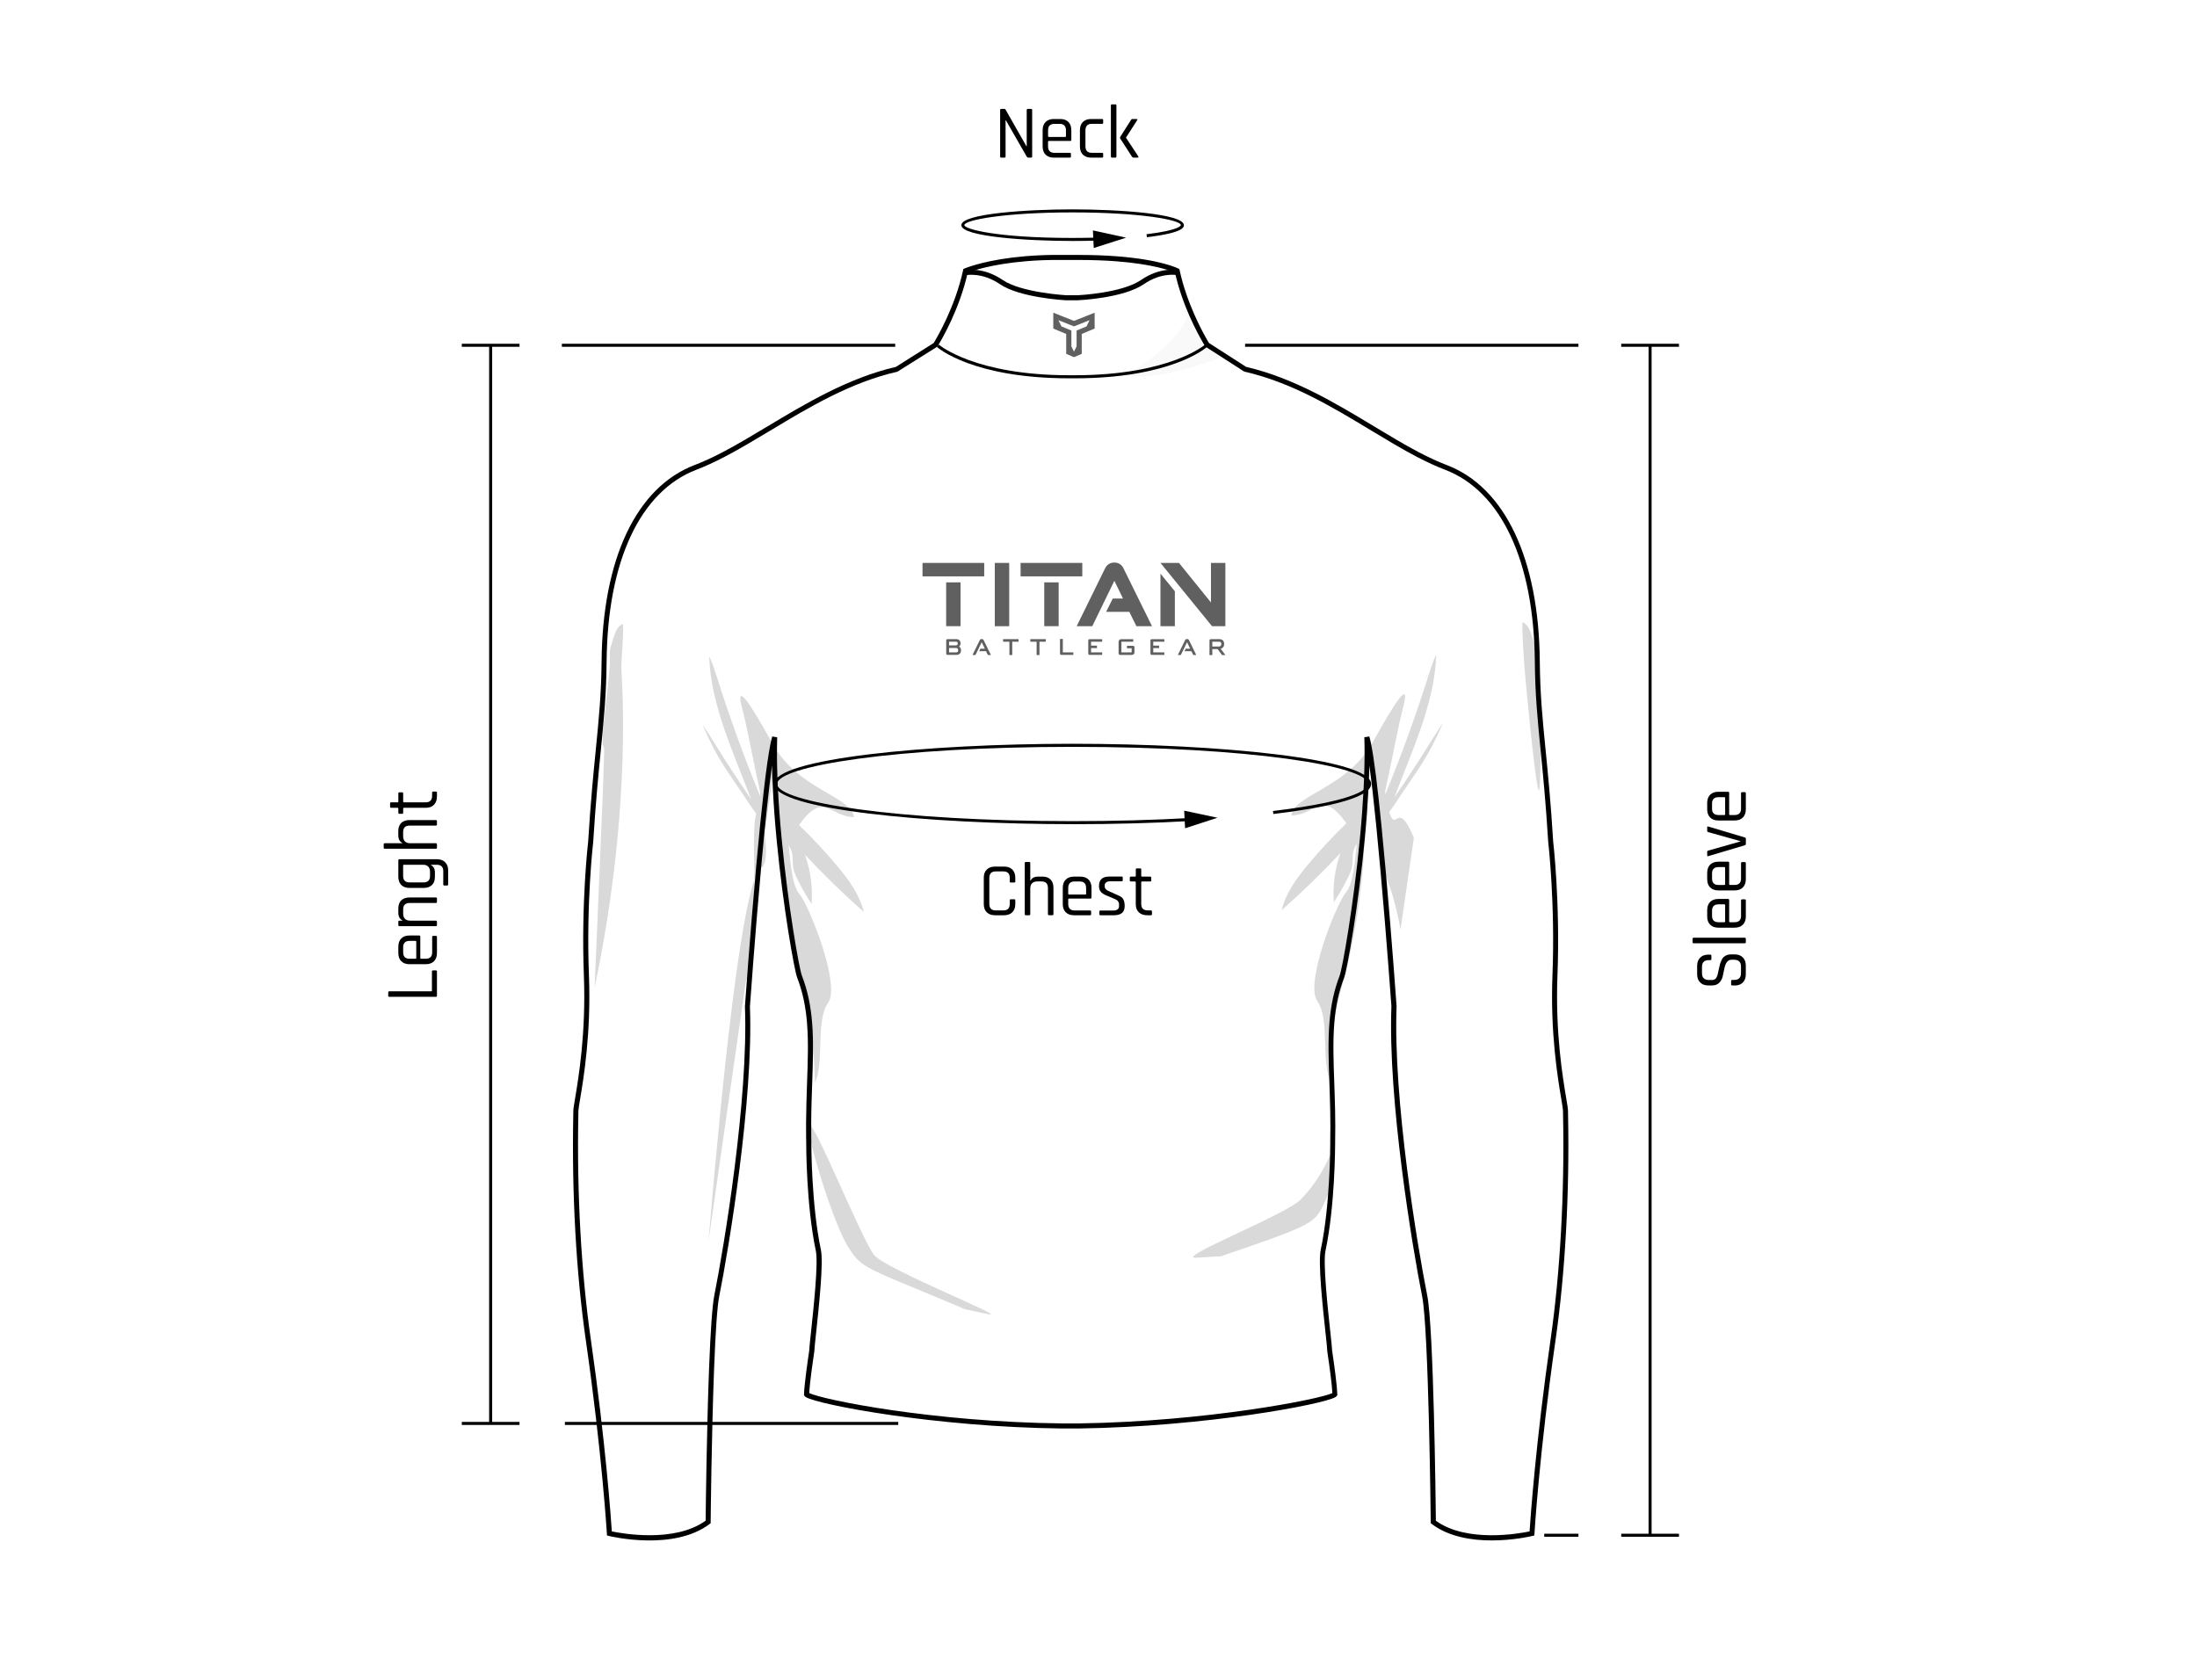 <svg viewBox="0 0 725.08 554.54" xmlns="http://www.w3.org/2000/svg">
  <defs>
    <style>
      .cls-1, .cls-2 {
        mix-blend-mode: multiply;
      }

      .cls-1, .cls-3 {
        opacity: .15;
      }

      .cls-4 {
        fill: #606060;
      }

      .cls-5 {
        isolation: isolate;
      }

      .cls-6 {
        fill-rule: evenodd;
      }
    </style>
  </defs>
  <g class="cls-5">
    <g data-name="Layer 1" id="Layer_1">
      <g>
        <g>
          <g>
            <g class="cls-3">
              <g class="cls-2">
                <path d="M255.2,279.31v-.58c.06-.18.13-.37.18-.54-.06.37-.13.75-.18,1.12Z" class="cls-6"></path>
              </g>
              <g class="cls-2">
                <path d="M471.16,222.16s-.04.19-.12.49c-.13.46-.33.99-.61,1.55.42-1.3.68-2.05.72-2.03Z" class="cls-6"></path>
              </g>
              <g class="cls-2">
                <path d="M440.45,378.16s.02,5.34-.42,12.6c-.33.77-.7,1.53-1.08,2.29-5.54,10.93-.78,9.58-35.95,21.61l-8.04.49c-8.04.49,29.29-14.15,34.18-19.08,5.86-5.91,9.26-12.78,11.32-18.47,0,.19-.01.37-.01.56Z"></path>
              </g>
              <g class="cls-2">
                <path d="M318.52,432.17c-32.92-14.05-34.19-12.89-39.13-21.49-4.93-8.6-13.55-36.72-12.32-39.2,1.23-2.48,17.57,38.25,21.51,42.89,3.94,4.64,45.12,21.04,37.53,19.42l-7.59-1.62Z"></path>
              </g>
              <g class="cls-1">
                <path d="M371.14,123.84c10.09,2.63,31.59-5.7,31.59-5.7-4.11-3.7-2.88-4.11-5.74-5.68-2.34-1.28-4.79-9.24-4.79-9.24-3.07,11.41-21.06,20.62-21.06,20.62Z"></path>
              </g>
              <g class="cls-2">
                <path d="M455.08,272.84h-.03s.01-.03.01-.04c0,.01,0,.03.01.04Z"></path>
              </g>
              <g class="cls-2">
                <path d="M196.28,325.78c-.15.72,3.47-78.26,3.08-78.88s-.44-1.39-.48-2.12c-.24-4.49,2.65-23.01,2.41-27.5-.04-.81-.09-1.62,0-2.43.1-.85.34-1.67.61-2.48.7-2.13,1.46-5.72,3.72-6.41.14,4.61-.37,9.33-.59,13.95-.08,1.66,4.14,44.6-8.75,105.87Z"></path>
              </g>
              <g class="cls-2">
                <path d="M263.9,295.2c3.05,3.57,13.62,29.8,9.42,35.78-4.24,6.01-1.18,19.59-4.33,26.35-.83-16.08-.49-19.45-3.87-31.43-6.13-21.71-7.57-44.82-7.31-48.57,0-.08-2.03-26.25-2.03-26.25,0,0-3.08,21.77-3.25,22.33-.97,1.29,1.58,7.88-.67,12.54-.71,1.79-6.79-9.12-18.05,123.83l12.33-85.77c5.46-13.28,1.13-48.11,3.43-55.42-.75-.97-1.47-2.02-2.12-3.01-7.4-11.28-10.37-14.27-15.56-26.27,1.26,1.74,2.4,3.58,3.54,5.41q6.01,9.68,12.45,19.1c-5.54-14.83-13.42-31.23-13.82-47.22,1.11,2.32,1.87,4.78,2.65,7.22,4.17,13.17,8.89,26.18,14.15,38.95.05-.68.03-1.27-.09-1.76-2.03-8.98-4.1-20.6-5.79-27.02-2.6-9.8,2.95-1.27,9.81,11.2,8.64,15.68,25.82,17.33,27.08,24.53-7.96,0-10.06-8.89-18.16,2.6,4.34,4.21,8.49,8.63,12.36,13.26,3.88,4.61,7.6,9.59,9.01,15.44-6.76-5.99-13.24-12.3-19.42-18.88,1.85,5.19,2.6,10.75,2.19,16.24-1.69-2.55-3.23-5.22-4.58-7.97-.66-1.33-1.29-2.69-1.51-4.15-.21-1.38-.04-2.79-.27-4.17-.18-1.07-.59-2.1-1.21-2.99.65,5.79,1.12,13.19,3.59,16.08Z"></path>
              </g>
              <g class="cls-2">
                <path d="M507.86,260.89c.63.37.46-13.92.85-14.54.39-.62.44-1.39.48-2.12.24-4.49-2.65-23.01-2.41-27.5.04-.81.09-1.62,0-2.43-.1-.85-.34-1.67-.61-2.48-.7-2.13-1.46-5.72-3.72-6.41-.14,4.61.37,9.33.59,13.95.08,1.66,3.7,40.89,4.82,41.53Z"></path>
              </g>
              <g class="cls-2">
                <path d="M444.16,294.65c-3.05,3.57-13.62,29.8-9.42,35.78,4.24,6.01,1.18,19.59,4.33,26.35.83-16.08.49-19.45,3.87-31.43,6.13-21.71,7.57-44.82,7.31-48.57,0-.08,2.03-26.25,2.03-26.25,0,0,3.08,21.77,3.25,22.33.97,1.29-1.58,8.83.67,13.49.71,1.79,3.86,8.17,6.01,20.5l4.41-30.28c-5.46-13.28-5.84-1.22-8.13-8.54.75-.97,1.47-2.02,2.12-3.01,7.4-11.28,10.37-14.27,15.56-26.27-1.26,1.74-2.4,3.58-3.54,5.41q-6.01,9.68-12.45,19.1c5.54-14.83,13.42-31.23,13.82-47.22-1.11,2.32-1.87,4.78-2.65,7.22-4.17,13.17-8.89,26.18-14.15,38.95-.05-.68-.03-1.27.09-1.76,2.03-8.98,4.1-20.6,5.79-27.02,2.6-9.8-2.95-1.27-9.81,11.2-8.64,15.68-25.82,17.33-27.08,24.53,7.96,0,10.06-8.89,18.16,2.6-4.34,4.21-8.49,8.63-12.36,13.26-3.88,4.61-7.6,9.59-9.01,15.44,6.76-5.99,13.24-12.3,19.42-18.88-1.85,5.19-2.6,10.75-2.19,16.24,1.69-2.55,3.23-5.22,4.58-7.97.66-1.33,1.29-2.69,1.51-4.15.21-1.38.04-2.79.27-4.17.18-1.07.59-2.1,1.21-2.99-.65,5.79-1.12,13.19-3.59,16.08Z"></path>
              </g>
            </g>
            <path d="M354.72,124.87h-1.87c-31.64,0-43.18-9.94-43.66-10.37l.66-.75c.11.1,11.79,10.11,43,10.11h1.87c31.21,0,42.88-10.01,43-10.11l.66.75c-.48.42-12.01,10.37-43.66,10.37Z"></path>
            <path d="M351.79,99.12c-.66-.04-15.26-.87-21.79-5.32-5.83-3.97-10.92-3-10.98-2.99l-.34-1.63c.23-.05,5.8-1.15,12.25,3.24,6.14,4.18,20.75,5.02,20.89,5.03h3.91c.11,0,14.55-.69,20.85-5.03,6.43-4.43,12.02-3.29,12.26-3.24l-.35,1.62s-5.16-1.02-10.97,2.99c-6.69,4.61-21.14,5.29-21.75,5.32h-3.99Z"></path>
          </g>
          <path d="M354.45,105.92l-6.83-2.7v5.23l4.26,1.78v6.57l2.57,1.1,2.56-1.1v-6.57l4.26-1.78v-5.23l-6.82,2.7ZM358.59,107.74l-3.28,1.37v5.22l-.86,1.74-.86-1.74v-5.22l-3.28-1.37-1.01-2.06,5.15,2.05,5.14-2.05-1,2.06Z" class="cls-4"></path>
          <g>
            <g>
              <path d="M370.79,187.59c-.61-1.24-1.65-1.9-3.02-1.9s-2.45.66-3.05,1.9l-9.38,19.1h5.15l7.29-14.98,2.84,5.85h-3.37l-2.2,4.4h7.66l2.34,4.73h5.15l-9.42-19.1Z" class="cls-4"></path>
              <rect height="4.44" width="20.36" y="185.81" x="304.46" class="cls-4"></rect>
              <rect height="14.46" width="4.75" y="192.23" x="312.26" class="cls-4"></rect>
              <rect height="4.44" width="20.36" y="185.81" x="336.83" class="cls-4"></rect>
              <rect height="14.46" width="4.75" y="192.23" x="344.64" class="cls-4"></rect>
              <polygon points="382.99 189.35 382.99 206.69 387.74 206.69 387.74 195.17 382.99 189.35" class="cls-4"></polygon>
              <polygon points="399.66 185.81 399.66 198.87 389.1 185.81 382.99 185.81 400 206.69 404.41 206.69 404.41 185.81 399.66 185.81" class="cls-4"></polygon>
              <rect height="20.89" width="4.75" y="185.81" x="328.32" class="cls-4"></rect>
            </g>
            <g>
              <path d="M317.01,213.94c-.11-.21-.27-.38-.47-.52.16-.13.28-.28.36-.46.08-.17.12-.36.12-.56,0-.46-.13-.82-.38-1.06-.25-.25-.61-.37-1.09-.37h-2.8c-.31,0-.47.16-.47.47v4.26c0,.31.16.47.47.47h2.83c.52,0,.91-.13,1.18-.39s.41-.64.41-1.14c0-.25-.05-.49-.16-.7ZM313.22,211.82h2.21c.26,0,.44.04.52.12.09.09.13.25.13.49,0,.17-.05.32-.17.44-.11.11-.27.17-.46.17h-2.23v-1.22ZM316.08,215.18c-.11.1-.31.15-.61.15h-2.25v-1.44h2.32c.22,0,.39.07.51.21.12.14.18.3.18.49,0,.29-.05.48-.15.59Z" class="cls-4"></path>
              <polygon points="345.15 210.97 340.04 210.97 340.04 211.82 342.12 211.82 342.12 216.22 343.06 216.22 343.06 211.82 345.15 211.82 345.15 210.97" class="cls-4"></polygon>
              <polygon points="336.16 210.97 331.05 210.97 331.05 211.82 333.14 211.82 333.14 216.22 334.07 216.22 334.07 211.82 336.16 211.82 336.16 210.97" class="cls-4"></polygon>
              <path d="M402.87,214.16c.36-.11.64-.3.84-.57.2-.26.3-.59.3-.99,0-.53-.14-.93-.42-1.21-.28-.28-.69-.42-1.24-.42h-2.71c-.32,0-.47.16-.47.47v4.79h.93v-1.98h1.75l1.47,1.98h1.11l-1.56-2.07ZM402.25,213.41h-2.15v-1.59h2.15c.32,0,.54.05.65.17.12.11.18.31.18.6,0,.26-.08.45-.22.6-.15.14-.35.22-.61.22Z" class="cls-4"></path>
              <path d="M363.75,215.33h-3.66v-1.4h1.95v-.81h-1.95v-1.3h3.66v-.84h-4.12c-.32,0-.47.16-.47.47v4.25c0,.32.16.47.47.47h4.12v-.84Z" class="cls-4"></path>
              <path d="M384.27,215.33h-3.66v-1.4h1.95v-.81h-1.95v-1.3h3.66v-.84h-4.12c-.32,0-.47.16-.47.47v4.25c0,.32.16.47.47.47h4.12v-.84Z" class="cls-4"></path>
              <path d="M373.94,213.17h-2.01v.81h1.55v1.35h-3.38v-3.51h3.91v-.84h-3.91c-.3,0-.53.08-.69.24-.16.16-.24.39-.24.69v3.77c0,.26.12.4.34.44.06.04.14.06.23.06h3.74c.3,0,.53-.08.69-.24.16-.16.24-.39.24-.69v-1.6c0-.32-.16-.47-.47-.47Z" class="cls-4"></path>
              <path d="M389.7,216.22l2.06-4.23,1.04,2.13h-1.46l-.41.83h2.26l.62,1.26h1l-2.39-4.87c-.13-.27-.35-.41-.65-.41s-.53.14-.66.41l-2.39,4.87h1Z" class="cls-4"></path>
              <path d="M321.93,216.22l2.06-4.23,1.04,2.13h-1.46l-.41.83h2.26l.62,1.26h1l-2.39-4.87c-.13-.27-.35-.41-.65-.41s-.53.14-.66.41l-2.39,4.87h1Z" class="cls-4"></path>
              <path d="M354.24,215.33h-3.47v-4.41h-.94v4.8c0,.3.15.45.45.45h3.95v-.84Z" class="cls-4"></path>
            </g>
          </g>
        </g>
        <path d="M492.34,508.47c-6.53,0-14.16-1.14-19.82-5.43l-.33-.25v-.41c-.01-.64-.66-63.63-2.84-74.49-3.22-16.16-11.33-64.86-10.14-95.74-.01-.13-1.57-22.07-3.54-44.04-.52-5.81-.98-10.71-1.41-14.99-.85-8.57-1.63-15.42-2.34-20.5-.05,2.56-.15,5.22-.29,7.99-.26,5.03-.65,10.41-1.18,16-2.12,22.51-5.87,43.55-6.82,46.04-1.76,4.56-2.79,9.32-3.26,14.99-.5,6.08-.28,12.41-.02,19.73.21,5.81.44,12.4.29,19.62v.54c-.01.05,0,5.45-.43,12.65-.36,6.12-1.13,15.02-2.76,22.72-.85,4.01.74,18.82,1.6,26.78.38,3.5.58,5.42.59,6.1.05.36.34,2.25.66,4.62.15,1.08.31,2.28.45,3.46.36,2.87.56,5.01.6,6.38v.27s-.14.22-.14.22c-.13.19-.3.32-.47.43-4,2.4-42.65,9.73-84.62,10.36h-.51c-.14,0-.33,0-.52,0-.32-.01-.87-.02-1.46,0h-3.01c-41.95-.45-80.64-7.88-84.64-10.35-.18-.11-.35-.24-.48-.43l-.15-.22v-.27c.12-3.61,1.35-11.96,1.72-14.43,0-.56.2-2.49.59-6.15.85-7.95,2.44-22.74,1.6-26.75-3.2-15.1-3.18-35.17-3.18-35.37v-.63c-.02-.41-.03-.82-.03-1.23-.03-1.61-.03-3.21-.02-4.77.03-4.84.18-9.28.33-13.57.25-7.17.47-13.36.01-19.32v-.11c-.45-5.74-1.49-10.59-3.29-15.26-.93-2.44-4.63-23.17-6.76-45.4-.59-6.19-1.02-11.94-1.26-17.12,0-.03-.01-.09-.01-.14-.12-2.53-.21-4.98-.26-7.33-1.04,7.46-2.25,18.76-3.56,33.31-2.06,22.68-3.71,46.03-3.73,46.26,1.19,30.82-6.91,79.5-10.13,95.64-.64,3.19-1.21,11.17-1.69,23.71-.85,21.91-1.14,50.5-1.14,50.79v.41s-.33.25-.33.25c-11.88,9-32.41,4.16-33.28,3.95l-.6-.15-.04-.61c-.02-.27-1.64-26.98-6.95-63.83-3.19-22.11-4.66-48.55-4.14-74.44.01-.64.02-1.08.02-1.29,0-.64.21-1.93.57-4.06,1.18-7.05,3.63-21.72,2.91-40.51-.94-24.15,1.39-44.18,1.42-44.38.81-13.14,1.72-22.35,2.53-30.47,1-10.07,1.79-18.02,1.89-28.94.31-33.85,11.49-57.46,30.68-64.8,2.76-1.05,5.76-2.42,9.17-4.2,4.84-2.53,9.76-5.48,14.96-8.6,12.48-7.49,26.62-15.98,42.33-19.61l12.46-7.88.07-.11c1.15-1.88,7.02-11.87,9.64-23.91l.1-.44.64-.24c1.19-.48,7.74-2.92,19.61-3.93,3.81-.34,7.94-.49,12.26-.44h5.82c4.31,0,8.44.15,12.26.44,14.52,1.11,20.11,3.93,20.34,4.05l.35.18.08.38c2.41,11.06,7.65,20.54,9.2,23.19.23.39.4.68.5.83l12.25,7.88c15.7,3.63,29.75,12.11,42.15,19.59,5.19,3.13,10.08,6.09,14.92,8.62,3.34,1.74,6.34,3.12,9.17,4.2,19.19,7.33,30.38,30.95,30.68,64.8.1,10.92.89,18.88,1.89,28.95.8,8.12,1.72,17.32,2.53,30.51.02.15,2.35,20.19,1.41,44.33-.73,18.79,1.73,33.46,2.91,40.51.36,2.13.57,3.41.57,4.05,0,.21,0,.64.02,1.29.52,25.89-.95,52.33-4.14,74.44-5.31,36.85-6.94,63.56-6.95,63.83l-.04.61-.6.15c-.46.11-6.29,1.49-13.46,1.49ZM473.85,501.95c10.21,7.39,27.54,4.26,30.96,3.54.28-4.25,2.05-29.54,6.93-63.34,3.17-22.03,4.64-48.37,4.12-74.17-.01-.66-.02-1.11-.02-1.32,0-.5-.23-1.88-.55-3.78-1.19-7.11-3.67-21.89-2.93-40.85.94-24.02-1.38-43.92-1.4-44.12-.82-13.2-1.73-22.39-2.53-30.49-1-10.11-1.79-18.1-1.89-29.1-.3-33.13-11.1-56.18-29.62-63.26-2.89-1.11-5.94-2.51-9.35-4.28-4.88-2.56-9.8-5.53-15.01-8.67-12.93-7.81-26.31-15.88-41.8-19.43l-.26-.11-12.69-8.16-.1-.15s-.23-.36-.62-1.03c-2-3.41-6.88-12.45-9.31-23.27-1.4-.6-7.19-2.78-19.36-3.71-3.78-.29-7.87-.44-12.14-.44h-5.83c-4.28-.05-8.35.1-12.11.44-11.14.95-17.43,3.15-18.96,3.74-2.72,12.11-8.59,22.09-9.75,23.98l-.27.44-13.17,8.27c-15.51,3.55-28.97,11.63-41.98,19.45-5.23,3.14-10.16,6.1-15.05,8.65-3.48,1.81-6.54,3.21-9.35,4.28-18.52,7.08-29.31,30.14-29.61,63.26-.1,11-.89,18.98-1.89,29.09-.8,8.11-1.71,17.3-2.53,30.45-.03.25-2.35,20.16-1.41,44.17.73,18.96-1.74,33.75-2.93,40.85-.32,1.91-.55,3.28-.55,3.78,0,.21,0,.66-.02,1.32-.52,25.8.95,52.15,4.12,74.17,4.87,33.8,6.65,59.09,6.93,63.34,3.42.71,20.75,3.84,30.96-3.54.04-3.61.34-29.92,1.14-50.42.49-12.63,1.07-20.69,1.73-23.97,3.21-16.09,11.28-64.59,10.1-95.34.02-.32,1.68-23.69,3.73-46.39,1.81-20.07,3.37-33.51,4.63-39.95.2-1.03.42-2,.65-2.78l1.63.26c-.04,1.16-.06,2.35-.06,3.56-.04,3.96.06,8.34.29,13.03,0,.03.01.09.01.14.25,5.11.67,10.84,1.26,16.98,2.12,22.11,5.75,42.61,6.66,44.98,1.85,4.8,2.92,9.78,3.38,15.67.02.09.02.17.02.22.46,5.99.25,12.23,0,19.45-.15,4.28-.31,8.7-.33,13.52,0,1.54,0,3.13.02,4.74,0,.41,0,.81.02,1.21v.66c.01.21,0,20.11,3.16,35.04.9,4.27-.65,18.67-1.57,27.27-.31,2.93-.59,5.46-.58,6v.07s-.02.15-.02.15c-.25,1.68-1.49,9.94-1.68,13.78,4.55,2.22,40.83,9.56,83.59,10.02h3c.62,0,1.18,0,1.49,0,.13,0,.29,0,.45,0h.55c42.15-.64,79.35-7.98,83.57-10.01-.06-1.31-.26-3.29-.57-5.77-.14-1.18-.3-2.36-.45-3.44-.36-2.62-.67-4.66-.67-4.66v-.07s0-.07,0-.07c0-.53-.26-3.05-.58-5.97-.93-8.61-2.48-23.03-1.57-27.3,1.61-7.6,2.37-16.42,2.72-22.48.43-7.15.42-12.5.42-12.55v-.56c.15-7.19-.08-13.75-.28-19.54-.26-7.38-.49-13.74.02-19.93.48-5.83,1.55-10.74,3.36-15.45.92-2.42,4.61-23.23,6.72-45.6.53-5.57.92-10.93,1.18-15.92.26-5.04.37-9.77.32-14.05,0-1.06-.03-2.1-.06-3.13l1.63-.25c.19.64.38,1.45.58,2.41.98,4.85,2.15,14.08,3.47,27.44.43,4.29.89,9.2,1.41,15.01,1.97,21.99,3.53,43.95,3.54,44.17-1.18,30.8,6.89,79.33,10.11,95.44,2.14,10.67,2.8,68.42,2.86,74.39Z"></path>
      </g>
      <g>
        <path d="M354,272.04c-48.43,0-98.53-4.96-98.53-13.27s50.1-13.26,98.53-13.26,98.52,4.96,98.52,13.26c0,5-17.55,8.16-32.28,9.92l-.12-.99c29.14-3.49,31.4-7.71,31.4-8.92,0-5.92-39.19-12.26-97.52-12.26s-97.53,6.34-97.53,12.26,39.19,12.27,97.53,12.27c13.52,0,26.62-.35,38.93-1.05l.06,1c-12.33.7-25.45,1.05-38.98,1.05Z"></path>
        <polygon points="391.12 273.4 401.8 269.92 390.82 267.59 391.12 273.4"></polygon>
      </g>
      <g>
        <path d="M331.38,302.11h-3c-1.15,0-2.05-.33-2.71-.97-.66-.65-.99-1.56-.99-2.73v-8.67c0-1.17.33-2.08.99-2.72.66-.65,1.56-.98,2.71-.98h3c1.15,0,2.05.33,2.71.98.66.65.99,1.56.99,2.72v1.22c0,.23-.12.35-.35.35h-1.12c-.23,0-.35-.12-.35-.35v-1.15c0-1.45-.7-2.17-2.1-2.17h-2.58c-1.38,0-2.07.72-2.07,2.17v8.52c0,1.45.69,2.18,2.07,2.18h2.58c1.4,0,2.1-.73,2.1-2.18v-1.15c0-.23.12-.35.35-.35h1.12c.23,0,.35.12.35.35v1.22c0,1.17-.33,2.08-.99,2.73-.66.65-1.56.97-2.71.97Z"></path>
        <path d="M339.67,302.11h-1.12c-.23,0-.35-.12-.35-.35v-16.88c0-.23.12-.35.35-.35h1.12c.23,0,.35.12.35.35v5.8h.1c.42-.88,1.27-1.33,2.55-1.33h1.4c1.13,0,2.02.33,2.65.97.63.65.95,1.56.95,2.73v8.7c0,.23-.12.35-.35.35h-1.12c-.23,0-.35-.12-.35-.35v-8.62c0-1.45-.7-2.18-2.1-2.18h-1.4c-.75,0-1.33.2-1.73.6-.4.4-.6.97-.6,1.7v8.5c0,.23-.12.35-.35.35Z"></path>
        <path d="M359.75,302.11h-5.3c-1.15,0-2.05-.33-2.71-.97-.66-.65-.99-1.56-.99-2.73v-5.35c0-1.17.33-2.08.99-2.73.66-.65,1.56-.97,2.71-.97h2.1c1.15,0,2.05.33,2.7.97.65.65.98,1.56.98,2.73v3.17c0,.25-.12.38-.35.38h-7.08c-.17,0-.25.08-.25.22v1.53c0,1.45.7,2.17,2.1,2.17h5.1c.23,0,.35.12.35.35v.9c0,.22-.12.33-.35.33ZM352.8,295.28h5.4c.17,0,.25-.08.25-.25v-1.92c0-1.43-.7-2.15-2.1-2.15h-1.7c-1.4,0-2.1.72-2.1,2.15v1.92c0,.17.08.25.25.25Z"></path>
        <path d="M367.62,302.11h-4.45c-.23,0-.35-.12-.35-.35v-.88c0-.22.12-.33.35-.33h4.2c1.3,0,1.95-.48,1.95-1.45v-.47c0-.88-.43-1.49-1.28-1.83l-2.95-1.25c-.85-.35-1.46-.76-1.83-1.24-.37-.48-.55-1.1-.55-1.89,0-2.05,1.12-3.08,3.38-3.08h4.1c.23,0,.35.12.35.35v.88c0,.22-.12.33-.35.33h-3.78c-.6,0-1.05.12-1.36.38s-.46.54-.46.88v.42c0,.7.48,1.23,1.42,1.6l2.95,1.33c.87.33,1.45.77,1.76,1.32.31.55.46,1.31.46,2.28,0,2-1.19,3-3.58,3Z"></path>
        <path d="M374.6,290.96h-1.38c-.23,0-.35-.11-.35-.32v-.93c0-.23.12-.35.35-.35h1.38c.17,0,.25-.08.25-.22v-2.15c0-.23.12-.35.35-.35h1.12c.22,0,.32.12.32.35v2.15c0,.15.09.22.28.22h2.65c.25,0,.38.12.38.35v.93c0,.22-.12.32-.38.32h-2.65c-.18,0-.28.08-.28.23v7.2c0,1.42.73,2.12,2.2,2.12h.97c.25,0,.38.12.38.35v.92c0,.22-.12.33-.38.33h-1.2c-1.15,0-2.07-.32-2.75-.96-.68-.64-1.02-1.54-1.02-2.69v-7.27c0-.15-.08-.23-.25-.23Z"></path>
      </g>
      <g>
        <path d="M354,79.54c-14.76,0-36.73-1.39-36.73-5.22s21.96-5.21,36.73-5.21,36.72,1.39,36.72,5.21c0,.62,0,2.52-12.21,3.98l-.12-.99c11.2-1.34,11.33-2.97,11.33-2.99,0-1.76-13.59-4.21-35.72-4.21s-35.73,2.46-35.73,4.21c0,1.24,10.28,4.22,35.73,4.22,2.96,0,5.92-.05,8.8-.14l.03,1c-2.89.09-5.86.14-8.83.14Z"></path>
        <polygon points="360.97 81.86 371.66 78.45 360.7 76.06 360.97 81.86"></polygon>
      </g>
      <g>
        <path d="M331.53,52.03h-1.1c-.23,0-.35-.12-.35-.35v-15.38c0-.23.12-.35.35-.35h1.02c.2,0,.33.07.4.2l6.9,12.12h.1v-11.97c0-.23.12-.35.35-.35h1.1c.23,0,.35.12.35.35v15.38c0,.23-.12.35-.35.35h-.92c-.18,0-.36-.11-.53-.33l-6.88-12h-.1v11.98c0,.23-.12.35-.35.35Z"></path>
        <path d="M353.1,52.03h-5.3c-1.15,0-2.05-.33-2.71-.97-.66-.65-.99-1.56-.99-2.73v-5.35c0-1.17.33-2.08.99-2.73.66-.65,1.56-.97,2.71-.97h2.1c1.15,0,2.05.33,2.7.97.65.65.97,1.56.97,2.73v3.17c0,.25-.12.38-.35.38h-7.08c-.17,0-.25.08-.25.22v1.53c0,1.45.7,2.17,2.1,2.17h5.1c.23,0,.35.12.35.35v.9c0,.22-.12.33-.35.33ZM346.15,45.21h5.4c.17,0,.25-.08.25-.25v-1.92c0-1.43-.7-2.15-2.1-2.15h-1.7c-1.4,0-2.1.72-2.1,2.15v1.92c0,.17.08.25.25.25Z"></path>
        <path d="M364.08,50.78v.92c0,.22-.12.33-.35.33h-3.62c-1.15,0-2.05-.33-2.71-.97-.66-.65-.99-1.56-.99-2.73v-5.35c0-1.17.33-2.08.99-2.73.66-.65,1.56-.97,2.71-.97h3.62c.23,0,.35.12.35.35v.93c0,.22-.12.32-.35.32h-3.43c-1.38,0-2.07.73-2.07,2.18v5.2c0,1.45.69,2.18,2.07,2.18h3.43c.23,0,.35.12.35.35Z"></path>
        <path d="M368.1,52.03h-1.12c-.23,0-.35-.12-.35-.35v-16.88c0-.23.12-.35.35-.35h1.12c.23,0,.35.12.35.35v16.88c0,.23-.12.35-.35.35ZM373.85,39.28h1.25c.13,0,.22.04.26.11s.02.17-.06.29l-3.67,5.7v.1l4.05,6.15c.07.12.08.21.03.29-.05.08-.14.11-.28.11h-1.17c-.32,0-.55-.12-.7-.35l-3.85-5.95c-.1-.17-.1-.34,0-.53l3.55-5.6c.1-.22.3-.33.6-.33Z"></path>
      </g>
      <g>
        <rect height="1" width="19.05" y="113.47" x="152.41"></rect>
        <rect height="1" width="19.05" y="469.35" x="152.41"></rect>
        <rect height="355.88" width="1" y="113.97" x="161.43"></rect>
      </g>
      <g>
        <rect height="1" width="19.05" y="113.47" x="535.06"></rect>
        <rect height="1" width="19.05" y="506.26" x="535.06"></rect>
        <rect height="392.8" width="1" y="113.97" x="544.08"></rect>
      </g>
      <rect height="1" width="110.02" y="113.47" x="185.43"></rect>
      <rect height="1" width="110.02" y="469.35" x="186.43"></rect>
      <rect height="1" width="110.02" y="113.47" x="410.92"></rect>
      <rect height="1" width="11.29" y="506.26" x="509.65"></rect>
      <g>
        <path d="M144.21,320.67v8.02c0,.23-.12.35-.35.35h-15.38c-.23,0-.35-.12-.35-.35v-1.12c0-.23.12-.35.35-.35h13.85c.15,0,.22-.08.22-.25v-6.3c0-.23.12-.35.38-.35h.93c.23,0,.35.12.35.35Z"></path>
        <path d="M144.21,309.27v5.3c0,1.15-.33,2.05-.97,2.71-.65.66-1.56.99-2.73.99h-5.35c-1.17,0-2.08-.33-2.73-.99-.65-.66-.97-1.56-.97-2.71v-2.1c0-1.15.33-2.05.97-2.7.65-.65,1.56-.98,2.73-.98h3.17c.25,0,.38.12.38.35v7.08c0,.17.08.25.22.25h1.53c1.45,0,2.17-.7,2.17-2.1v-5.1c0-.23.12-.35.35-.35h.9c.22,0,.33.12.33.35ZM137.38,316.22v-5.4c0-.17-.08-.25-.25-.25h-1.92c-1.43,0-2.15.7-2.15,2.1v1.7c0,1.4.72,2.1,2.15,2.1h1.92c.17,0,.25-.08.25-.25Z"></path>
        <path d="M144.21,304.24v1.12c0,.23-.12.35-.35.35h-12.05c-.23,0-.35-.12-.35-.35v-1.12c0-.23.12-.35.35-.35h.98v-.1c-.88-.42-1.33-1.27-1.33-2.55v-1.4c0-1.13.33-2.02.97-2.65.65-.63,1.56-.95,2.73-.95h8.7c.23,0,.35.12.35.35v1.12c0,.23-.12.35-.35.35h-8.62c-1.45,0-2.18.7-2.18,2.1v1.4c0,.75.2,1.33.6,1.73.4.4.97.6,1.7.6h8.5c.23,0,.35.12.35.35Z"></path>
        <path d="M143.53,288.09v1.4c0,1.13-.33,2.02-.98,2.65-.65.63-1.56.95-2.72.95h-4.67c-1.17,0-2.08-.33-2.73-.99-.65-.66-.97-1.56-.97-2.71v-5.42c0-.23.12-.35.35-.35h12.4c1.15,0,2.05.33,2.71.99.66.66.99,1.56.99,2.71v4.6c0,.25-.12.38-.35.38h-.92c-.23,0-.35-.12-.35-.38v-4.38c0-1.4-.72-2.1-2.15-2.1h-1.92v.1c.88.43,1.33,1.28,1.33,2.55ZM139.63,285.44h-6.35c-.15,0-.23.08-.23.25v3.48c0,1.4.73,2.1,2.18,2.1h4.52c1.45,0,2.17-.7,2.17-2.1v-1.4c0-.75-.2-1.33-.6-1.73s-.97-.6-1.7-.6Z"></path>
        <path d="M144.21,278.69v1.12c0,.23-.12.35-.35.35h-16.88c-.23,0-.35-.12-.35-.35v-1.12c0-.23.12-.35.35-.35h5.8v-.1c-.88-.42-1.33-1.27-1.33-2.55v-1.4c0-1.13.33-2.02.97-2.65.65-.63,1.56-.95,2.73-.95h8.7c.23,0,.35.12.35.35v1.12c0,.23-.12.35-.35.35h-8.62c-1.45,0-2.18.7-2.18,2.1v1.4c0,.75.2,1.33.6,1.73.4.4.97.6,1.7.6h8.5c.23,0,.35.12.35.35Z"></path>
        <path d="M133.06,266.89v1.38c0,.23-.11.35-.32.35h-.93c-.23,0-.35-.12-.35-.35v-1.38c0-.17-.08-.25-.22-.25h-2.15c-.23,0-.35-.12-.35-.35v-1.12c0-.22.12-.33.35-.33h2.15c.15,0,.22-.09.22-.27v-2.65c0-.25.12-.38.35-.38h.93c.22,0,.32.12.32.38v2.65c0,.18.08.27.23.27h7.2c1.42,0,2.12-.73,2.12-2.2v-.97c0-.25.12-.38.35-.38h.92c.22,0,.33.12.33.38v1.2c0,1.15-.32,2.07-.96,2.75-.64.68-1.54,1.02-2.69,1.02h-7.27c-.15,0-.23.08-.23.25Z"></path>
      </g>
      <g>
        <path d="M572.48,325.28h-.8c-.23,0-.35-.12-.35-.35v-1.12c0-.23.12-.35.35-.35h.65c1.5,0,2.25-.74,2.25-2.23v-2.2c0-1.48-.77-2.23-2.3-2.23h-.85c-1.2,0-1.98.99-2.35,2.98-.15.83-.33,1.67-.53,2.5s-.59,1.54-1.16,2.12c-.58.58-1.36.88-2.36.88h-1.22c-1.15,0-2.05-.33-2.71-.99-.66-.66-.99-1.56-.99-2.71v-2.77c0-1.13.33-2.03.99-2.7.66-.67,1.56-1,2.71-1h.62c.25,0,.38.11.38.33v1.15c0,.22-.12.33-.38.33h-.45c-1.52,0-2.27.74-2.27,2.22v2.12c0,1.48.79,2.23,2.38,2.23h1c.85,0,1.43-.56,1.75-1.67.13-.5.25-1.05.36-1.65.11-.6.25-1.2.42-1.81s.39-1.16.65-1.66c.26-.5.65-.9,1.17-1.21.52-.31,1.16-.46,1.91-.46h1.12c1.15,0,2.05.33,2.71,1,.66.67.99,1.57.99,2.7v2.88c0,1.13-.33,2.03-.99,2.7s-1.56,1-2.71,1Z"></path>
        <path d="M576.18,309.88v1.12c0,.23-.12.35-.35.35h-16.88c-.23,0-.35-.12-.35-.35v-1.12c0-.23.12-.35.35-.35h16.88c.23,0,.35.12.35.35Z"></path>
        <path d="M576.18,297.21v5.3c0,1.15-.33,2.05-.97,2.71-.65.66-1.56.99-2.73.99h-5.35c-1.17,0-2.08-.33-2.73-.99-.65-.66-.97-1.56-.97-2.71v-2.1c0-1.15.33-2.05.97-2.7.65-.65,1.56-.98,2.73-.98h3.17c.25,0,.38.12.38.35v7.08c0,.17.08.25.22.25h1.53c1.45,0,2.17-.7,2.17-2.1v-5.1c0-.23.12-.35.35-.35h.9c.22,0,.33.12.33.35ZM569.35,304.16v-5.4c0-.17-.08-.25-.25-.25h-1.92c-1.43,0-2.15.7-2.15,2.1v1.7c0,1.4.72,2.1,2.15,2.1h1.92c.17,0,.25-.08.25-.25Z"></path>
        <path d="M576.18,284.91v5.3c0,1.15-.33,2.05-.97,2.71-.65.66-1.56.99-2.73.99h-5.35c-1.17,0-2.08-.33-2.73-.99-.65-.66-.97-1.56-.97-2.71v-2.1c0-1.15.33-2.05.97-2.7.65-.65,1.56-.98,2.73-.98h3.17c.25,0,.38.12.38.35v7.08c0,.17.08.25.22.25h1.53c1.45,0,2.17-.7,2.17-2.1v-5.1c0-.23.12-.35.35-.35h.9c.22,0,.33.12.33.35ZM569.35,291.86v-5.4c0-.17-.08-.25-.25-.25h-1.92c-1.43,0-2.15.7-2.15,2.1v1.7c0,1.4.72,2.1,2.15,2.1h1.92c.17,0,.25-.08.25-.25Z"></path>
        <path d="M563.43,282.33v-1.17c0-.22.12-.35.35-.4l10.58-3v-.12l-10.58-2.97c-.23-.07-.35-.21-.35-.43v-1.17c0-.23.12-.32.35-.25l12.03,3.6c.25.05.38.2.38.45v1.7c0,.23-.12.38-.38.45l-12.03,3.58c-.23.07-.35-.02-.35-.25Z"></path>
        <path d="M576.18,261.83v5.3c0,1.15-.33,2.05-.97,2.71-.65.66-1.56.99-2.73.99h-5.35c-1.17,0-2.08-.33-2.73-.99-.65-.66-.97-1.56-.97-2.71v-2.1c0-1.15.33-2.05.97-2.7.65-.65,1.56-.98,2.73-.98h3.17c.25,0,.38.12.38.35v7.08c0,.17.08.25.22.25h1.53c1.45,0,2.17-.7,2.17-2.1v-5.1c0-.23.12-.35.35-.35h.9c.22,0,.33.12.33.35ZM569.35,268.78v-5.4c0-.17-.08-.25-.25-.25h-1.92c-1.43,0-2.15.7-2.15,2.1v1.7c0,1.4.72,2.1,2.15,2.1h1.92c.17,0,.25-.08.25-.25Z"></path>
      </g>
    </g>
  </g>
</svg>